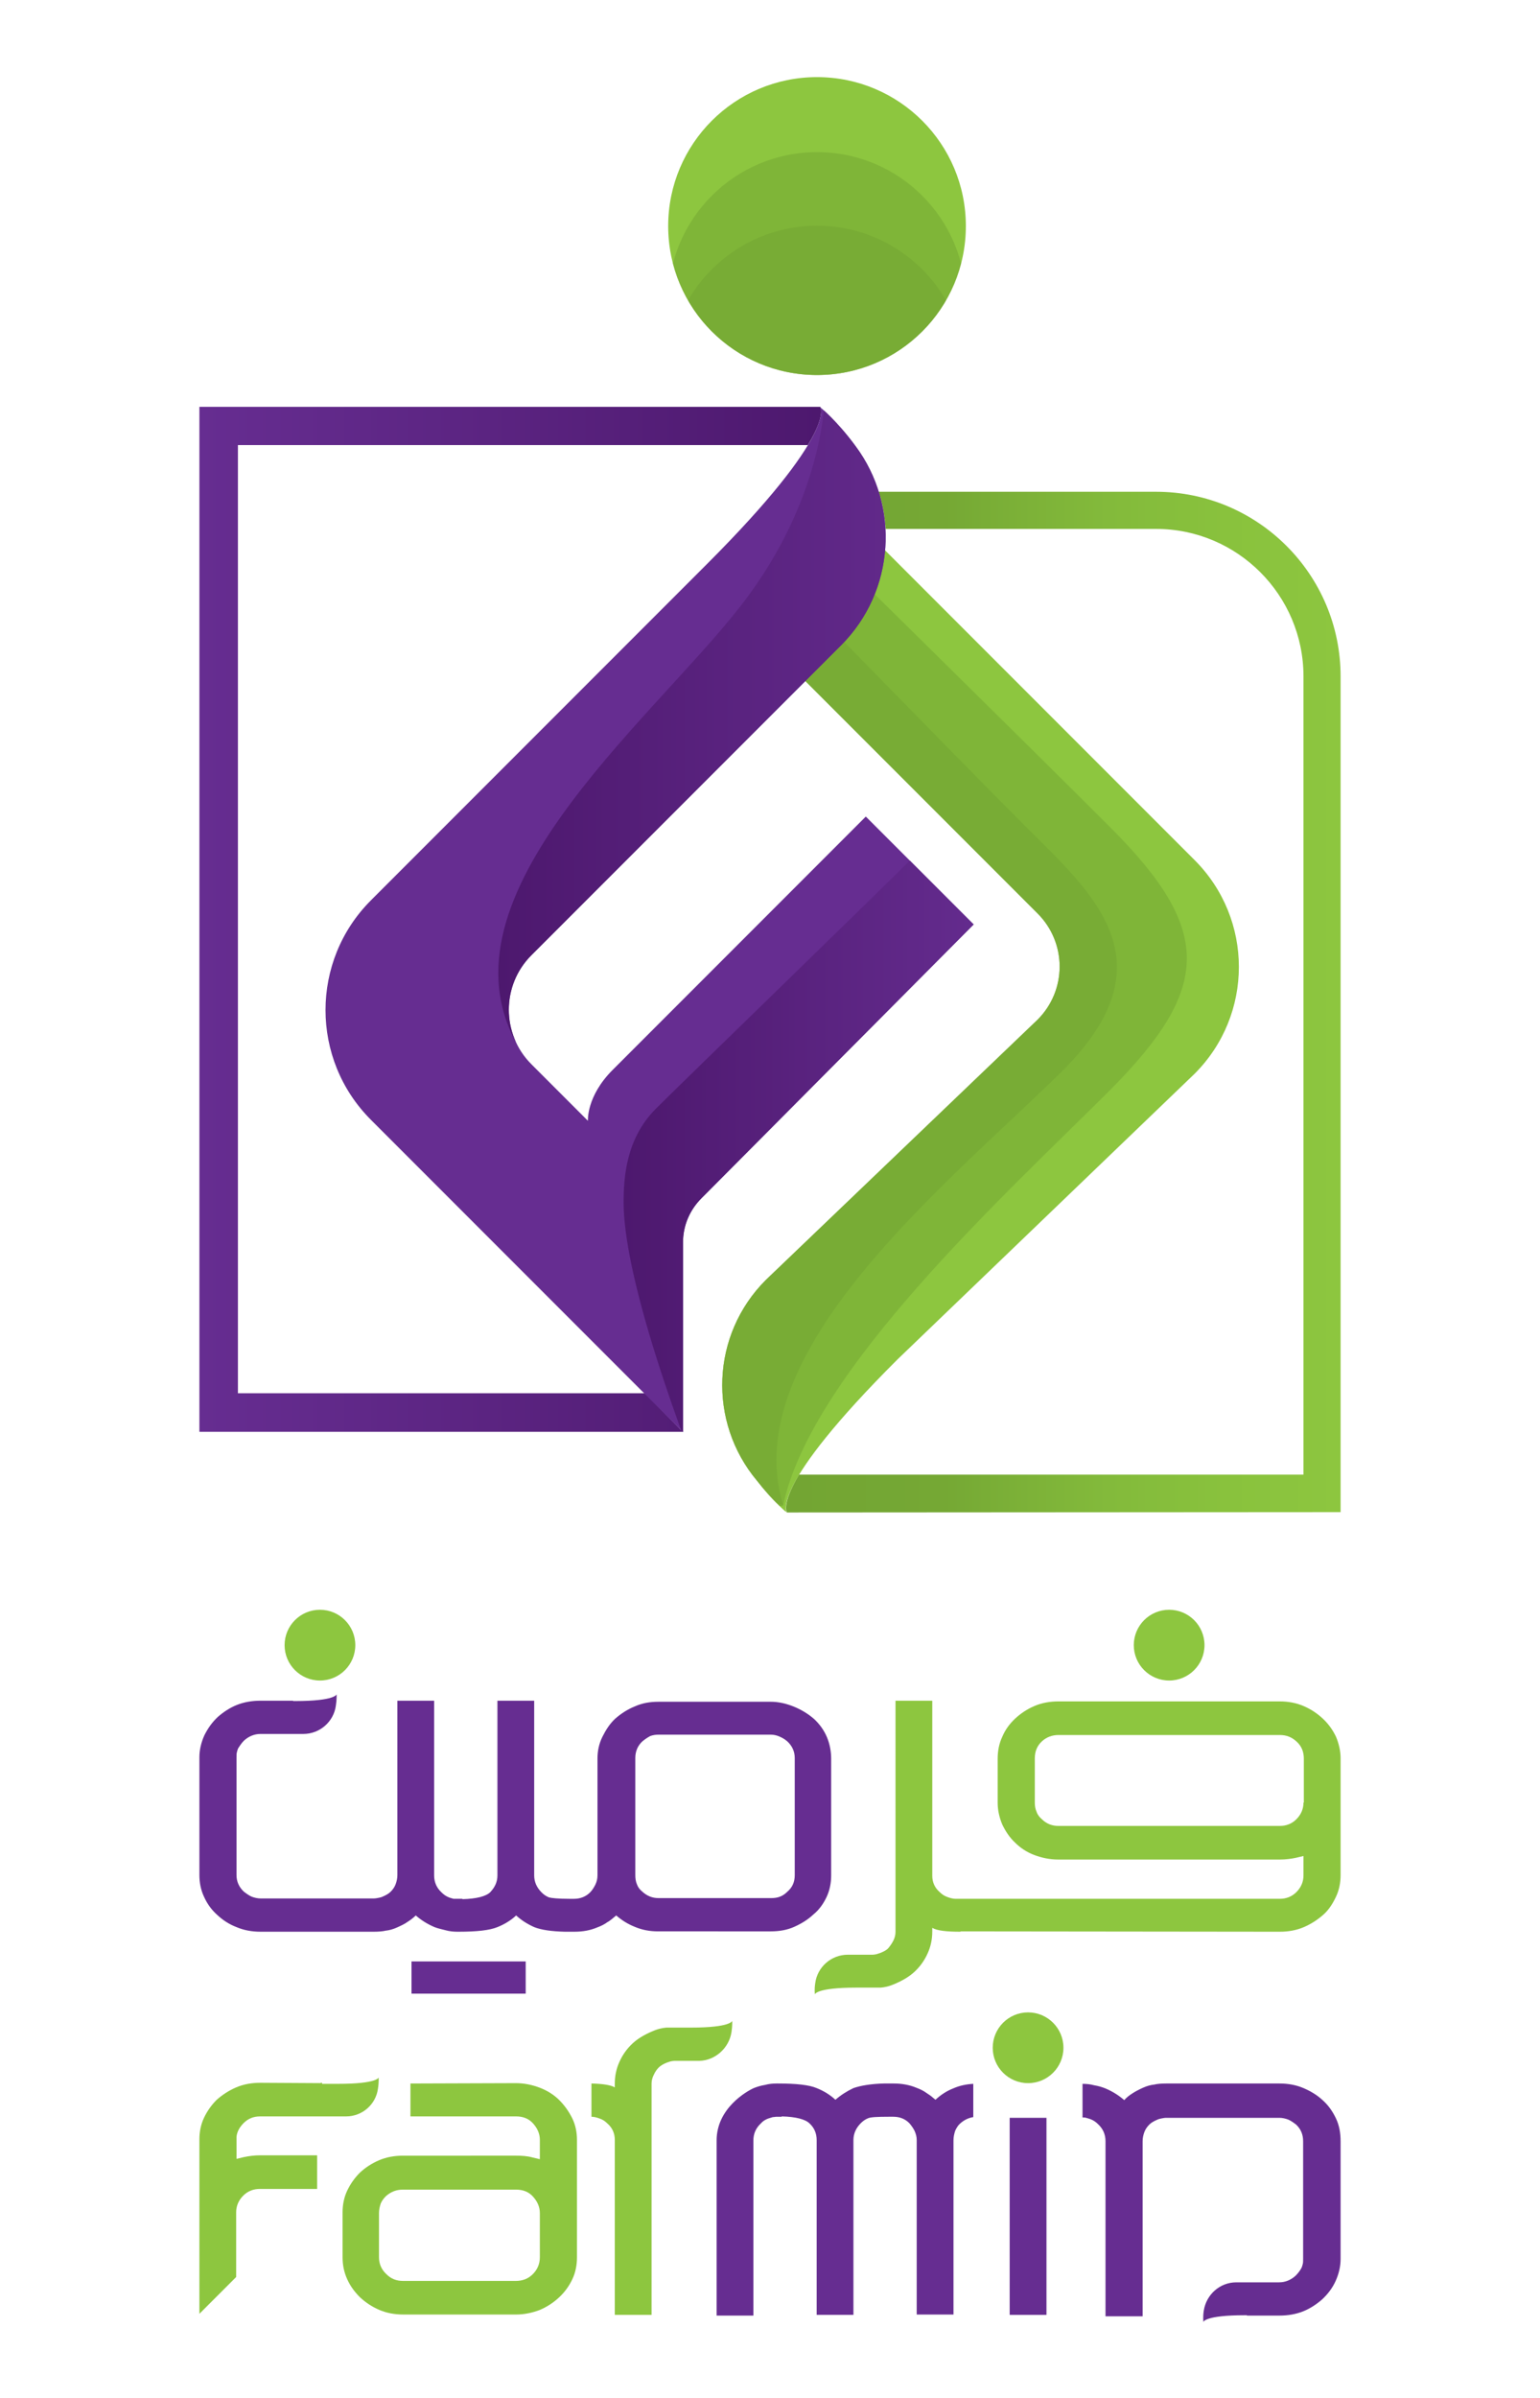 <?xml version="1.0" encoding="utf-8"?>
<!-- Generator: Adobe Illustrator 27.0.1, SVG Export Plug-In . SVG Version: 6.00 Build 0)  -->
<svg version="1.1" id="Layer_1" xmlns="http://www.w3.org/2000/svg" xmlns:xlink="http://www.w3.org/1999/xlink" x="0px" y="0px"
	 viewBox="0 0 435.6 677.8" style="enable-background:new 0 0 435.6 677.8;" xml:space="preserve">
<style type="text/css">
	.st0{fill:#8DC63F;}
	.st1{fill:#662D91;}
	.st2{fill:url(#SVGID_1_);}
	.st3{fill:url(#SVGID_00000013902935999551047490000007341469591119045298_);}
	
		.st4{opacity:0.5;clip-path:url(#SVGID_00000136385392971164553070000008820781968904564151_);fill:#73A533;enable-background:new    ;}
	
		.st5{opacity:0.5;clip-path:url(#SVGID_00000127723323571885710250000012062292514333150380_);fill:#73A533;enable-background:new    ;}
	
		.st6{clip-path:url(#SVGID_00000098900392329129571980000016092037595262979491_);fill:url(#SVGID_00000170265781780489034220000015682192787070443946_);}
	
		.st7{clip-path:url(#SVGID_00000076574351228147988710000010075382366090947985_);fill:url(#SVGID_00000112596824338162560110000008055528438335946918_);}
	
		.st8{opacity:0.5;clip-path:url(#SVGID_00000135668463859618304560000009121292274593436065_);fill:#73A533;enable-background:new    ;}
	
		.st9{opacity:0.5;clip-path:url(#SVGID_00000114069837473333857940000005601268022841795519_);fill:#73A533;enable-background:new    ;}
</style>
<g>
	<g>
		<g>
			<g>
				<circle class="st0" cx="90.5" cy="465" r="10"/>
				<circle class="st0" cx="330.7" cy="465" r="10"/>
				<g>
					<path class="st1" d="M233.8,536.2c0.9-1.9,1.3-4,1.3-6.1v-33c0-2.1-0.4-4.2-1.2-6.1c-0.8-1.9-2-3.6-3.6-5.1
						c-1.6-1.4-3.5-2.6-5.7-3.5c-2.2-0.9-4.4-1.4-6.6-1.4h-31.8c-1.2,0-2.3,0.1-3.4,0.3c-1,0.2-2.1,0.5-3.2,1c-2,0.8-3.9,2-5.6,3.5
						c-1.5,1.4-2.6,3.1-3.6,5.1s-1.4,4.1-1.4,6.2v33c0,0.9-0.2,1.8-0.6,2.6c-0.4,0.8-0.9,1.6-1.5,2.2c-1.2,1.2-2.8,1.8-4.5,1.8h-1.4
						v0c-3.1,0-5-0.2-5.7-0.4c-0.8-0.3-1.5-0.8-2.1-1.4c-1.4-1.4-2.1-3-2.1-4.8v-49.4h-10.4v49.4c0,1.8-0.7,3.3-2,4.7
						c-1.2,1.2-3.9,1.9-7.9,2v-0.1h-1.4c-0.4,0-0.7,0-1.1,0c-0.3-0.1-0.8-0.2-1.3-0.4c-0.8-0.3-1.5-0.8-2.1-1.4
						c-1.4-1.3-2.1-2.9-2.1-4.8v-49.4h-10.4V530c0,0.9-0.2,1.8-0.5,2.6c-0.3,0.8-0.8,1.5-1.4,2.1c-0.6,0.6-1.4,1-2.3,1.4
						c-0.2,0.1-0.5,0.2-1,0.3c-0.5,0.1-1,0.2-1.5,0.2h-32c-0.8,0-1.7-0.2-2.5-0.5c-0.7-0.3-1.4-0.8-2.2-1.4
						c-1.4-1.3-2.1-2.9-2.1-4.7v-33.2c0-0.6,0-1.2,0.1-1.5c0.1-0.4,0.2-0.8,0.4-1.2c0.4-0.6,0.9-1.4,1.6-2.1
						c1.3-1.2,2.9-1.9,4.7-1.9h9.2v0h2.9c4.7,0,8.6-3.5,9.2-8h0c0.3-1.9,0.2-3.2,0.2-3.2s-0.3,1.9-11.7,1.9h-0.6v-0.1h-9.2
						c-2.4,0-4.7,0.4-6.7,1.2c-2,0.8-3.8,2-5.4,3.4c-1.6,1.5-2.8,3.2-3.8,5.2c-0.9,2-1.4,4.1-1.4,6.2V530c0,2.1,0.4,4.2,1.3,6.1
						c0.9,2,2.1,3.7,3.8,5.2c1.5,1.4,3.3,2.6,5.4,3.4c2.1,0.9,4.4,1.3,6.8,1.3h32c1.4,0,2.6-0.1,3.4-0.3c1-0.1,2.1-0.4,3.2-0.9
						c1.1-0.5,2.2-1,3-1.6c0.8-0.5,1.6-1.1,2.3-1.8h0c1.5,1.3,3.2,2.4,5.3,3.3l0,0c1,0.4,2.1,0.6,3.2,0.9c1.1,0.3,2.2,0.4,3.3,0.4
						h0.3v0c5.2,0,8.8-0.4,11-1.3c2-0.8,3.8-1.9,5.3-3.3c1.4,1.3,3.1,2.4,5.1,3.3l0,0c2,0.8,4.9,1.2,8.6,1.3h2.4v0h0.4
						c2.4,0,4.5-0.4,6.4-1.2c1.1-0.4,2.1-0.9,2.9-1.5c0.4-0.2,0.8-0.5,1.3-0.9l1.2-1c1.5,1.3,3.2,2.4,5.2,3.2
						c2.1,0.9,4.3,1.3,6.6,1.3H218c2.5,0,4.7-0.4,6.7-1.3c2-0.9,3.8-2,5.4-3.5C231.7,539.8,232.9,538.1,233.8,536.2z M224.8,530
						c0,2-0.7,3.5-2.1,4.7c-0.6,0.6-1.3,1.1-2.1,1.4c-0.8,0.3-1.6,0.4-2.5,0.4h-31.8c-1.8,0-3.3-0.6-4.7-1.9
						c-0.6-0.5-1.1-1.1-1.4-1.9c-0.4-0.9-0.5-1.8-0.5-2.8v-33c0-1.9,0.7-3.5,2-4.7c0.6-0.5,1.3-1,2.2-1.5c0.8-0.3,1.6-0.4,2.4-0.4
						H218c0.9,0,1.7,0.2,2.4,0.5c0.7,0.3,1.5,0.7,2.3,1.4c1.4,1.3,2.1,2.9,2.1,4.7L224.8,530L224.8,530z"/>
					<path class="st0" d="M377.9,490.9c-0.9-1.9-2.1-3.6-3.7-5.1c-1.6-1.5-3.4-2.7-5.5-3.6c-2.1-0.9-4.4-1.3-6.7-1.3h-62.6
						c-2.4,0-4.7,0.4-6.8,1.3c-2.1,0.9-3.9,2.1-5.5,3.6c-1.6,1.5-2.8,3.2-3.6,5.1c-0.9,1.9-1.3,4-1.3,6.2v12.5
						c0,2.1,0.5,4.2,1.3,6.1c0.9,1.9,2.1,3.7,3.6,5.1c1.5,1.5,3.3,2.7,5.4,3.5s4.4,1.3,6.8,1.3H362c1.6,0,3.2-0.2,4.6-0.5l2.1-0.5
						l0,0v5.5c0,1.8-0.7,3.4-2,4.7c-1.3,1.3-2.9,1.9-4.7,1.9h-90.3h-1.4c-0.7,0-1.5-0.2-2.3-0.5c-0.9-0.3-1.6-0.8-2.2-1.4
						c-1.4-1.2-2.1-2.8-2.1-4.6v-49.5h-10.4V546c0,0.9-0.2,1.7-0.6,2.5c-0.4,0.8-0.9,1.5-1.4,2.1s-1.3,1-2.3,1.4
						c-0.4,0.1-0.8,0.3-1.3,0.4c-0.2,0-0.5,0.1-0.9,0.1h-7c-4.7,0-8.6,3.5-9.2,8h0c-0.3,1.9-0.1,3.2-0.1,3.2s0.3-1.9,11.7-1.9h4.9
						c0.6,0,1.2,0,1.9,0h0.1c0,0,0,0,0,0c1.1-0.1,2.3-0.3,4.1-1.1c2.1-0.9,4-2,5.5-3.4c1.6-1.5,2.8-3.2,3.7-5.2c0.9-2,1.3-4,1.3-6.2
						v-1c1.3,0.8,4,1.1,8,1.1v-0.1l90.3,0.1c2.4,0,4.7-0.4,6.8-1.3s3.9-2.1,5.5-3.5s2.7-3.2,3.6-5.1c0.9-1.9,1.3-4,1.3-6.1V497
						C379.2,494.9,378.7,492.8,377.9,490.9z M368.7,509.5c0,1.8-0.7,3.4-2,4.7c-1.3,1.3-2.9,1.9-4.7,1.9h-62.6
						c-1.8,0-3.4-0.6-4.7-1.9c-0.6-0.5-1.2-1.2-1.5-2.1c-0.4-0.9-0.5-1.7-0.5-2.7V497c0-2,0.7-3.6,2-4.8c1.3-1.2,2.9-1.8,4.7-1.8
						H362c1.9,0,3.4,0.6,4.8,1.9s2,2.9,2,4.8V509.5z"/>
					<rect x="116.4" y="554.4" class="st1" width="32.3" height="9.1"/>
				</g>
			</g>
			<path class="st1" d="M62.4,463.6"/>
		</g>
		<g>
			<g>
				<path class="st1" d="M377.9,598.8c-0.9-1.9-2.1-3.7-3.8-5.2c-1.5-1.4-3.3-2.5-5.4-3.4c-2.1-0.9-4.4-1.3-6.8-1.3h-32
					c-1.4,0-2.6,0.1-3.4,0.3c-1,0.1-2.1,0.4-3.2,0.9c-1.1,0.5-2.1,1-3,1.6c-0.8,0.5-1.6,1.1-2.3,1.9h0c-1.5-1.3-3.2-2.4-5.3-3.3l0,0
					c-1-0.4-2-0.7-3.2-0.9c-1.1-0.3-2.2-0.4-3.3-0.4v9.5c0.4,0,0.7,0,1,0.1c0.3,0.1,0.8,0.2,1.3,0.4c0.8,0.3,1.5,0.8,2.1,1.4
					c1.4,1.3,2.1,2.9,2.1,4.8v49.5h10.5v-49.5c0-0.9,0.2-1.8,0.5-2.6c0.3-0.8,0.8-1.5,1.4-2.1c0.6-0.6,1.4-1,2.3-1.4
					c0.2-0.1,0.5-0.2,1-0.3s1-0.2,1.5-0.2h32c0.8,0,1.7,0.2,2.5,0.5c0.7,0.3,1.4,0.8,2.2,1.4c1.4,1.3,2,2.9,2,4.7v33.2
					c0,0.6,0,1.2-0.1,1.5c-0.1,0.4-0.2,0.8-0.4,1.2c-0.4,0.7-0.9,1.4-1.6,2.1c-1.3,1.2-2.9,1.9-4.7,1.9h-9.2v0h-2.9
					c-4.7,0-8.5,3.5-9.2,8h0c-0.3,1.9-0.1,3.2-0.1,3.2s0.3-1.9,11.7-1.9h0.6v0.1h9.2c2.4,0,4.7-0.4,6.7-1.2c2-0.8,3.8-2,5.4-3.4
					c1.6-1.5,2.9-3.2,3.8-5.2c0.9-2,1.4-4.1,1.4-6.2v-33.2C379.2,602.8,378.8,600.7,377.9,598.8z"/>
				<path class="st0" d="M158.2,593.6c-1.5-1.5-3.4-2.7-5.5-3.5s-4.4-1.3-6.8-1.3l-29.8,0.1v9.3H146c1.9,0,3.5,0.6,4.7,1.9
					c1.3,1.4,2,3,2,4.7v5.5l0,0l-2.1-0.5c-1.4-0.4-3-0.5-4.6-0.5H114c-2.4,0-4.7,0.4-6.8,1.3s-3.9,2.1-5.4,3.5
					c-1.5,1.5-2.7,3.2-3.6,5.1c-0.9,1.9-1.3,4-1.3,6.1V638c0,2.2,0.4,4.2,1.3,6.2s2.1,3.6,3.6,5.1c1.6,1.5,3.4,2.7,5.5,3.6
					c2.1,0.9,4.4,1.3,6.8,1.3H146c2.3,0,4.6-0.5,6.7-1.3c2.1-0.9,3.9-2.1,5.5-3.6c1.6-1.5,2.8-3.2,3.7-5.1c0.9-1.9,1.3-4,1.3-6.2
					v-33.1c0-2.2-0.4-4.2-1.3-6.1C160.9,596.8,159.7,595.1,158.2,593.6z M152.7,638c0,1.9-0.7,3.5-2,4.8c-1.3,1.3-2.9,1.9-4.8,1.9
					H114c-1.9,0-3.4-0.6-4.7-1.9c-1.4-1.3-2.1-2.9-2.1-4.8v-12.5c0-0.9,0.2-1.8,0.5-2.7c0.4-0.9,0.9-1.5,1.5-2.1
					c1.4-1.2,2.9-1.8,4.7-1.8H146c1.9,0,3.5,0.6,4.7,1.9c1.3,1.4,2,3,2,4.7L152.7,638L152.7,638z"/>
				<path class="st1" d="M264.6,593.5l-1.2-1c-0.5-0.4-0.9-0.6-1.3-0.9c-0.8-0.6-1.8-1.1-2.9-1.5c-1.9-0.8-4.1-1.2-6.4-1.2h-0.4v0
					h-2.4c-3.7,0.1-6.6,0.6-8.6,1.3l0,0c-1.9,0.9-3.6,2-5.1,3.3c-1.5-1.4-3.3-2.5-5.3-3.3c-2.1-0.9-5.8-1.3-11-1.3v0h-0.3
					c-1.1,0-2.2,0.1-3.3,0.4c-1.2,0.2-2.2,0.5-3.2,0.9l0,0c-2,0.9-10.5,5.7-10.5,14.8c0,6.8,0,49.5,0,49.5h10.4V605
					c0-1.9,0.7-3.5,2.1-4.8c0.6-0.7,1.3-1.1,2.1-1.4c0.6-0.2,1-0.3,1.3-0.4c0.4,0,0.7-0.1,1.1-0.1h1.4v-0.1c4,0.1,6.7,0.8,7.9,2
					c1.4,1.3,2,2.9,2,4.7v49.4h10.4v-49.4c0-1.8,0.7-3.4,2.1-4.8c0.6-0.6,1.3-1.1,2.1-1.4c0.7-0.3,2.6-0.4,5.7-0.4v0h1.4
					c1.8,0,3.3,0.6,4.5,1.8c0.6,0.7,1.1,1.4,1.5,2.2c0.4,0.9,0.6,1.7,0.6,2.6v49.3h10.4V605c0-1,0.2-1.9,0.5-2.8
					c0.4-0.8,0.8-1.5,1.4-2c1.1-1,2.4-1.6,3.7-1.8V589c-2,0.1-3.9,0.5-5.7,1.3C267.8,591,266.1,592.1,264.6,593.5z"/>
				<path class="st0" d="M68.9,600.1c1.3-1.3,2.8-1.9,4.7-1.9h17.5v0h6.8c4.6,0,8.4-3.4,9-7.8h0c0.3-1.8,0.2-3.2,0.2-3.2
					s-0.3,1.8-11.5,1.8h-4.5v-0.3c-0.1,0-0.3,0-0.4,0v0.1l-17.1-0.1c-2.4,0-4.7,0.4-6.8,1.3c-2.1,0.9-3.9,2.1-5.5,3.5
					c-1.5,1.5-2.7,3.2-3.6,5.1s-1.3,4-1.3,6.1v48.3c0,0.3,0,0.7,0,1l10.4-10.4v-18.3c0-1.8,0.7-3.4,2-4.7c1.3-1.3,2.9-1.9,4.7-1.9
					h16.2v-9.5H73.6c-1.6,0-3.2,0.2-4.6,0.5l-2.1,0.5l0,0v-5.6C66.8,603.1,67.5,601.5,68.9,600.1z"/>
				<path class="st0" d="M206.9,574.4L206.9,574.4c0.3-1.9,0.2-3.2,0.2-3.2s-0.3,1.9-11.7,1.9h-4.9c-0.6,0-1.2,0-1.9,0h-0.1
					c0,0,0,0,0,0c-1.1,0.1-2.3,0.3-4.1,1.1c-2.1,0.9-4,2-5.5,3.4c-1.6,1.5-2.8,3.2-3.7,5.2c-0.9,2-1.3,4-1.3,6.2v1
					c-1.2-0.7-3.4-1-6.6-1.1v9.4c0.7,0,1.5,0.2,2.3,0.5c0.9,0.3,1.6,0.8,2.2,1.4c1.4,1.2,2.1,2.8,2.1,4.6v49.5h10.4V589
					c0-0.9,0.2-1.7,0.6-2.5c0.4-0.9,0.9-1.6,1.4-2.1s1.3-1,2.3-1.4c0.4-0.1,0.8-0.3,1.3-0.4c0.2,0,0.5-0.1,0.9-0.1h7
					C202.3,582.4,206.2,578.9,206.9,574.4z"/>
				<rect x="285.6" y="598.6" class="st1" width="10.4" height="55.7"/>
			</g>
			<circle class="st0" cx="290.8" cy="578.8" r="10"/>
		</g>
	</g>
	<g>
		
			<linearGradient id="SVGID_1_" gradientUnits="userSpaceOnUse" x1="232.232" y1="760.166" x2="56.4" y2="760.166" gradientTransform="matrix(1 0 0 -1 0 1020)">
			<stop  offset="0" style="stop-color:#4D186E"/>
			<stop  offset="0.534" style="stop-color:#5B2481"/>
			<stop  offset="1" style="stop-color:#662D91"/>
		</linearGradient>
		<path class="st2" d="M193.1,404.7H56.4V115H232c0,0,1.7,2.3-3.5,10.8c-5.1,0-161.2,0-161.2,0v268h115.2L193.1,404.7z"/>
		
			<linearGradient id="SVGID_00000070826924127701952300000007853015020738907793_" gradientUnits="userSpaceOnUse" x1="379.18" y1="736.751" x2="222.328" y2="736.751" gradientTransform="matrix(1 0 0 -1 0 1020)">
			<stop  offset="0" style="stop-color:#8DC63F"/>
			<stop  offset="0.204" style="stop-color:#89C23D"/>
			<stop  offset="0.42" style="stop-color:#83BA3B"/>
			<stop  offset="0.642" style="stop-color:#79AD36"/>
			<stop  offset="0.714" style="stop-color:#75A834"/>
			<stop  offset="1" style="stop-color:#73A533"/>
		</linearGradient>
		<path style="fill:url(#SVGID_00000070826924127701952300000007853015020738907793_);" d="M379.2,427.4l-156.6,0.1
			c0,0-1.7-2.1,3.4-10.7c3.9,0,142.7,0,142.7,0V191.2c0-23-18.7-41.7-41.7-41.7c0,0-72,0-76.5,0c-0.5-7-2-10.5-2-10.5H327
			c28.8,0,52.2,23.4,52.2,52.2V427.4z"/>
		<g>
			<g>
				<path id="SVGID_00000001645506695369061640000003735367439150433443_" class="st0" d="M337.9,243.1c0,0-82.4-82.4-87.8-87.8
					c-1.2,18.2-14.4,29-22.5,37c4.5,4.5,65.9,65.9,65.9,65.9c8.3,8.3,8.3,21.7,0,30l-76.9,73.6c-15.5,15.5-16.4,40.1-2.5,56.7
					c4.5,5.8,8.4,9,8.4,9s-5.1-6.9,31.4-43.3l0,0l84-80.7C354.6,286.8,354.6,259.8,337.9,243.1z"/>
			</g>
			<g>
				<defs>
					<path id="SVGID_00000106118598748437570160000016160255856352288643_" d="M337.9,243.1c0,0-82.4-82.4-87.8-87.8
						c-1.2,18.2-14.4,29-22.5,37c4.5,4.5,65.9,65.9,65.9,65.9c8.3,8.3,8.3,21.7,0,30l-76.9,73.6c-15.5,15.5-16.4,40.1-2.5,56.7
						c4.5,5.8,8.4,9,8.4,9s-5.1-6.9,31.4-43.3l0,0l84-80.7C354.6,286.8,354.6,259.8,337.9,243.1z"/>
				</defs>
				<clipPath id="SVGID_00000105402822658631615610000010045463489517934007_">
					<use xlink:href="#SVGID_00000106118598748437570160000016160255856352288643_"  style="overflow:visible;"/>
				</clipPath>
				
					<path style="opacity:0.5;clip-path:url(#SVGID_00000105402822658631615610000010045463489517934007_);fill:#73A533;enable-background:new    ;" d="
					M314.1,233.9c-24.9-24.9-88.5-87.4-88.5-87.4s-39.3-15.2-48.2-7.8c-0.1,0.1-0.2,0.2-0.4,0.3l92.8,113.6
					c8.3,10.1,8.3,26.6,0,36.7l-76.9,90.1c-15.5,19-16.4,49.1-2.5,69.4c4.5,7,8.4,11,8.4,11s1-32,22.7-34.2c8-38.3,64-89,92.6-117.6
					C342.7,279.2,343.1,262.9,314.1,233.9z"/>
			</g>
			<g>
				<defs>
					<path id="SVGID_00000178202228121067327620000004285089400564087721_" d="M337.9,243.1c0,0-82.4-82.4-87.8-87.8
						c-1.2,18.2-14.4,29-22.5,37c4.5,4.5,65.9,65.9,65.9,65.9c8.3,8.3,8.3,21.7,0,30l-76.9,73.6c-15.5,15.5-16.4,40.1-2.5,56.7
						c4.5,5.8,8.4,9,8.4,9s-5.1-6.9,31.4-43.3l0,0l84-80.7C354.6,286.8,354.6,259.8,337.9,243.1z"/>
				</defs>
				<clipPath id="SVGID_00000117636184595758209410000014671504300123609763_">
					<use xlink:href="#SVGID_00000178202228121067327620000004285089400564087721_"  style="overflow:visible;"/>
				</clipPath>
				
					<path style="opacity:0.5;clip-path:url(#SVGID_00000117636184595758209410000014671504300123609763_);fill:#73A533;enable-background:new    ;" d="
					M289.6,233.1c-19.3-19.3-77.2-78.7-77.2-78.7s-5.5,4.2-14.4,11.6c-0.1,0.1,98.4,108.8,98.4,108.8L182,371.2
					c0,0-7.2,40.7,39.5,54.2c-13.2-43.3,46.4-90.7,78.5-122.2S308.9,252.4,289.6,233.1z"/>
			</g>
		</g>
		<g>
			<g>
				<path id="SVGID_00000019680601217893336800000009200246044333584285_" class="st1" d="M275.4,261.3l-30.5-30.5
					c0,0-64.1,64.1-71.6,71.6c-7.5,7.5-7,14.4-7,14.4l-16-16c-8.5-8.5-8.5-22.3,0-30.8l87.6-87.6c15.3-15.3,16.7-39.4,4.1-56.3
					c0,0,0,0,0,0c-5.2-7.1-10-11-10-11s5.2,7.1-32.2,44.5l0,0l-94.9,94.9c-17.1,17.1-17.1,44.9,0,62l88.3,88.3v-53.7
					c0-4.7,1.9-9.1,5.2-12.4L275.4,261.3z"/>
			</g>
			<g>
				<defs>
					<path id="SVGID_00000093873650495437260730000017760357637530502278_" d="M275.4,261.3l-30.5-30.5c0,0-64.1,64.1-71.6,71.6
						c-7.5,7.5-7,14.4-7,14.4l-16-16c-8.5-8.5-8.5-22.3,0-30.8l87.6-87.6c15.3-15.3,16.7-39.4,4.1-56.3c0,0,0,0,0,0
						c-5.2-7.1-10-11-10-11s5.2,7.1-32.2,44.5l0,0l-94.9,94.9c-17.1,17.1-17.1,44.9,0,62l88.3,88.3v-53.7c0-4.7,1.9-9.1,5.2-12.4
						L275.4,261.3z"/>
				</defs>
				<clipPath id="SVGID_00000038384955324329270970000013260166692176958650_">
					<use xlink:href="#SVGID_00000093873650495437260730000017760357637530502278_"  style="overflow:visible;"/>
				</clipPath>
				
					<linearGradient id="SVGID_00000119811889127715572080000018022394183391177885_" gradientUnits="userSpaceOnUse" x1="140.863" y1="816.652" x2="280.329" y2="816.652" gradientTransform="matrix(1 0 0 -1 0 1020)">
					<stop  offset="0" style="stop-color:#4D186E"/>
					<stop  offset="0.534" style="stop-color:#5B2481"/>
					<stop  offset="1" style="stop-color:#662D91"/>
				</linearGradient>
				
					<path style="clip-path:url(#SVGID_00000038384955324329270970000013260166692176958650_);fill:url(#SVGID_00000119811889127715572080000018022394183391177885_);" d="
					M233.4,109c0,0,1.3,30-24,62.4c-25.8,33.1-89.3,83.7-61.6,126.3C173.6,266.3,280.3,163,280.3,163L233.4,109z"/>
			</g>
			<g>
				<defs>
					<path id="SVGID_00000027592724286980585200000007351437519588085146_" d="M275.4,261.3l-30.5-30.5c0,0-64.1,64.1-71.6,71.6
						c-7.5,7.5-7,14.4-7,14.4l-16-16c-8.5-8.5-8.5-22.3,0-30.8l87.6-87.6c15.3-15.3,16.7-39.4,4.1-56.3c0,0,0,0,0,0
						c-5.2-7.1-10-11-10-11s5.2,7.1-32.2,44.5l0,0l-94.9,94.9c-17.1,17.1-17.1,44.9,0,62l88.3,88.3v-53.7c0-4.7,1.9-9.1,5.2-12.4
						L275.4,261.3z"/>
				</defs>
				<clipPath id="SVGID_00000005958847326061305810000000847067151764326560_">
					<use xlink:href="#SVGID_00000027592724286980585200000007351437519588085146_"  style="overflow:visible;"/>
				</clipPath>
				
					<linearGradient id="SVGID_00000100353217367609923460000000324186114318781570_" gradientUnits="userSpaceOnUse" x1="176.401" y1="689.21" x2="287.208" y2="689.21" gradientTransform="matrix(1 0 0 -1 0 1020)">
					<stop  offset="0" style="stop-color:#4D186E"/>
					<stop  offset="0.534" style="stop-color:#5B2481"/>
					<stop  offset="1" style="stop-color:#662D91"/>
				</linearGradient>
				
					<path style="clip-path:url(#SVGID_00000005958847326061305810000000847067151764326560_);fill:url(#SVGID_00000100353217367609923460000000324186114318781570_);" d="
					M199.1,421.1c0,0-22.7-55.5-22.7-81.2c0-6.9,0.6-18,9.1-26.5c8.5-8.5,63.6-61.8,74.6-72.9c13.2,9.3,27.1,31.4,27.1,31.4
					l-71.5,77.8L199.1,421.1z"/>
			</g>
		</g>
		<g>
			<g>
				<circle id="SVGID_00000077286872000364044800000006542729200888387483_" class="st0" cx="231.1" cy="63.9" r="42.1"/>
			</g>
			<g>
				<defs>
					<circle id="SVGID_00000018916274648903539410000001722071657151097247_" cx="231.1" cy="63.9" r="42.1"/>
				</defs>
				<clipPath id="SVGID_00000112591872522706211960000018095559755141356221_">
					<use xlink:href="#SVGID_00000018916274648903539410000001722071657151097247_"  style="overflow:visible;"/>
				</clipPath>
				
					<circle style="opacity:0.5;clip-path:url(#SVGID_00000112591872522706211960000018095559755141356221_);fill:#73A533;enable-background:new    ;" cx="231.1" cy="85.1" r="42.1"/>
			</g>
			<g>
				<defs>
					<circle id="SVGID_00000034805176392648080520000001603235488284085944_" cx="231.1" cy="63.9" r="42.1"/>
				</defs>
				<clipPath id="SVGID_00000067198975212849078290000014165484793082747832_">
					<use xlink:href="#SVGID_00000034805176392648080520000001603235488284085944_"  style="overflow:visible;"/>
				</clipPath>
				
					<circle style="opacity:0.5;clip-path:url(#SVGID_00000067198975212849078290000014165484793082747832_);fill:#73A533;enable-background:new    ;" cx="231.1" cy="105.9" r="42.1"/>
			</g>
		</g>
	</g>
</g>
</svg>
